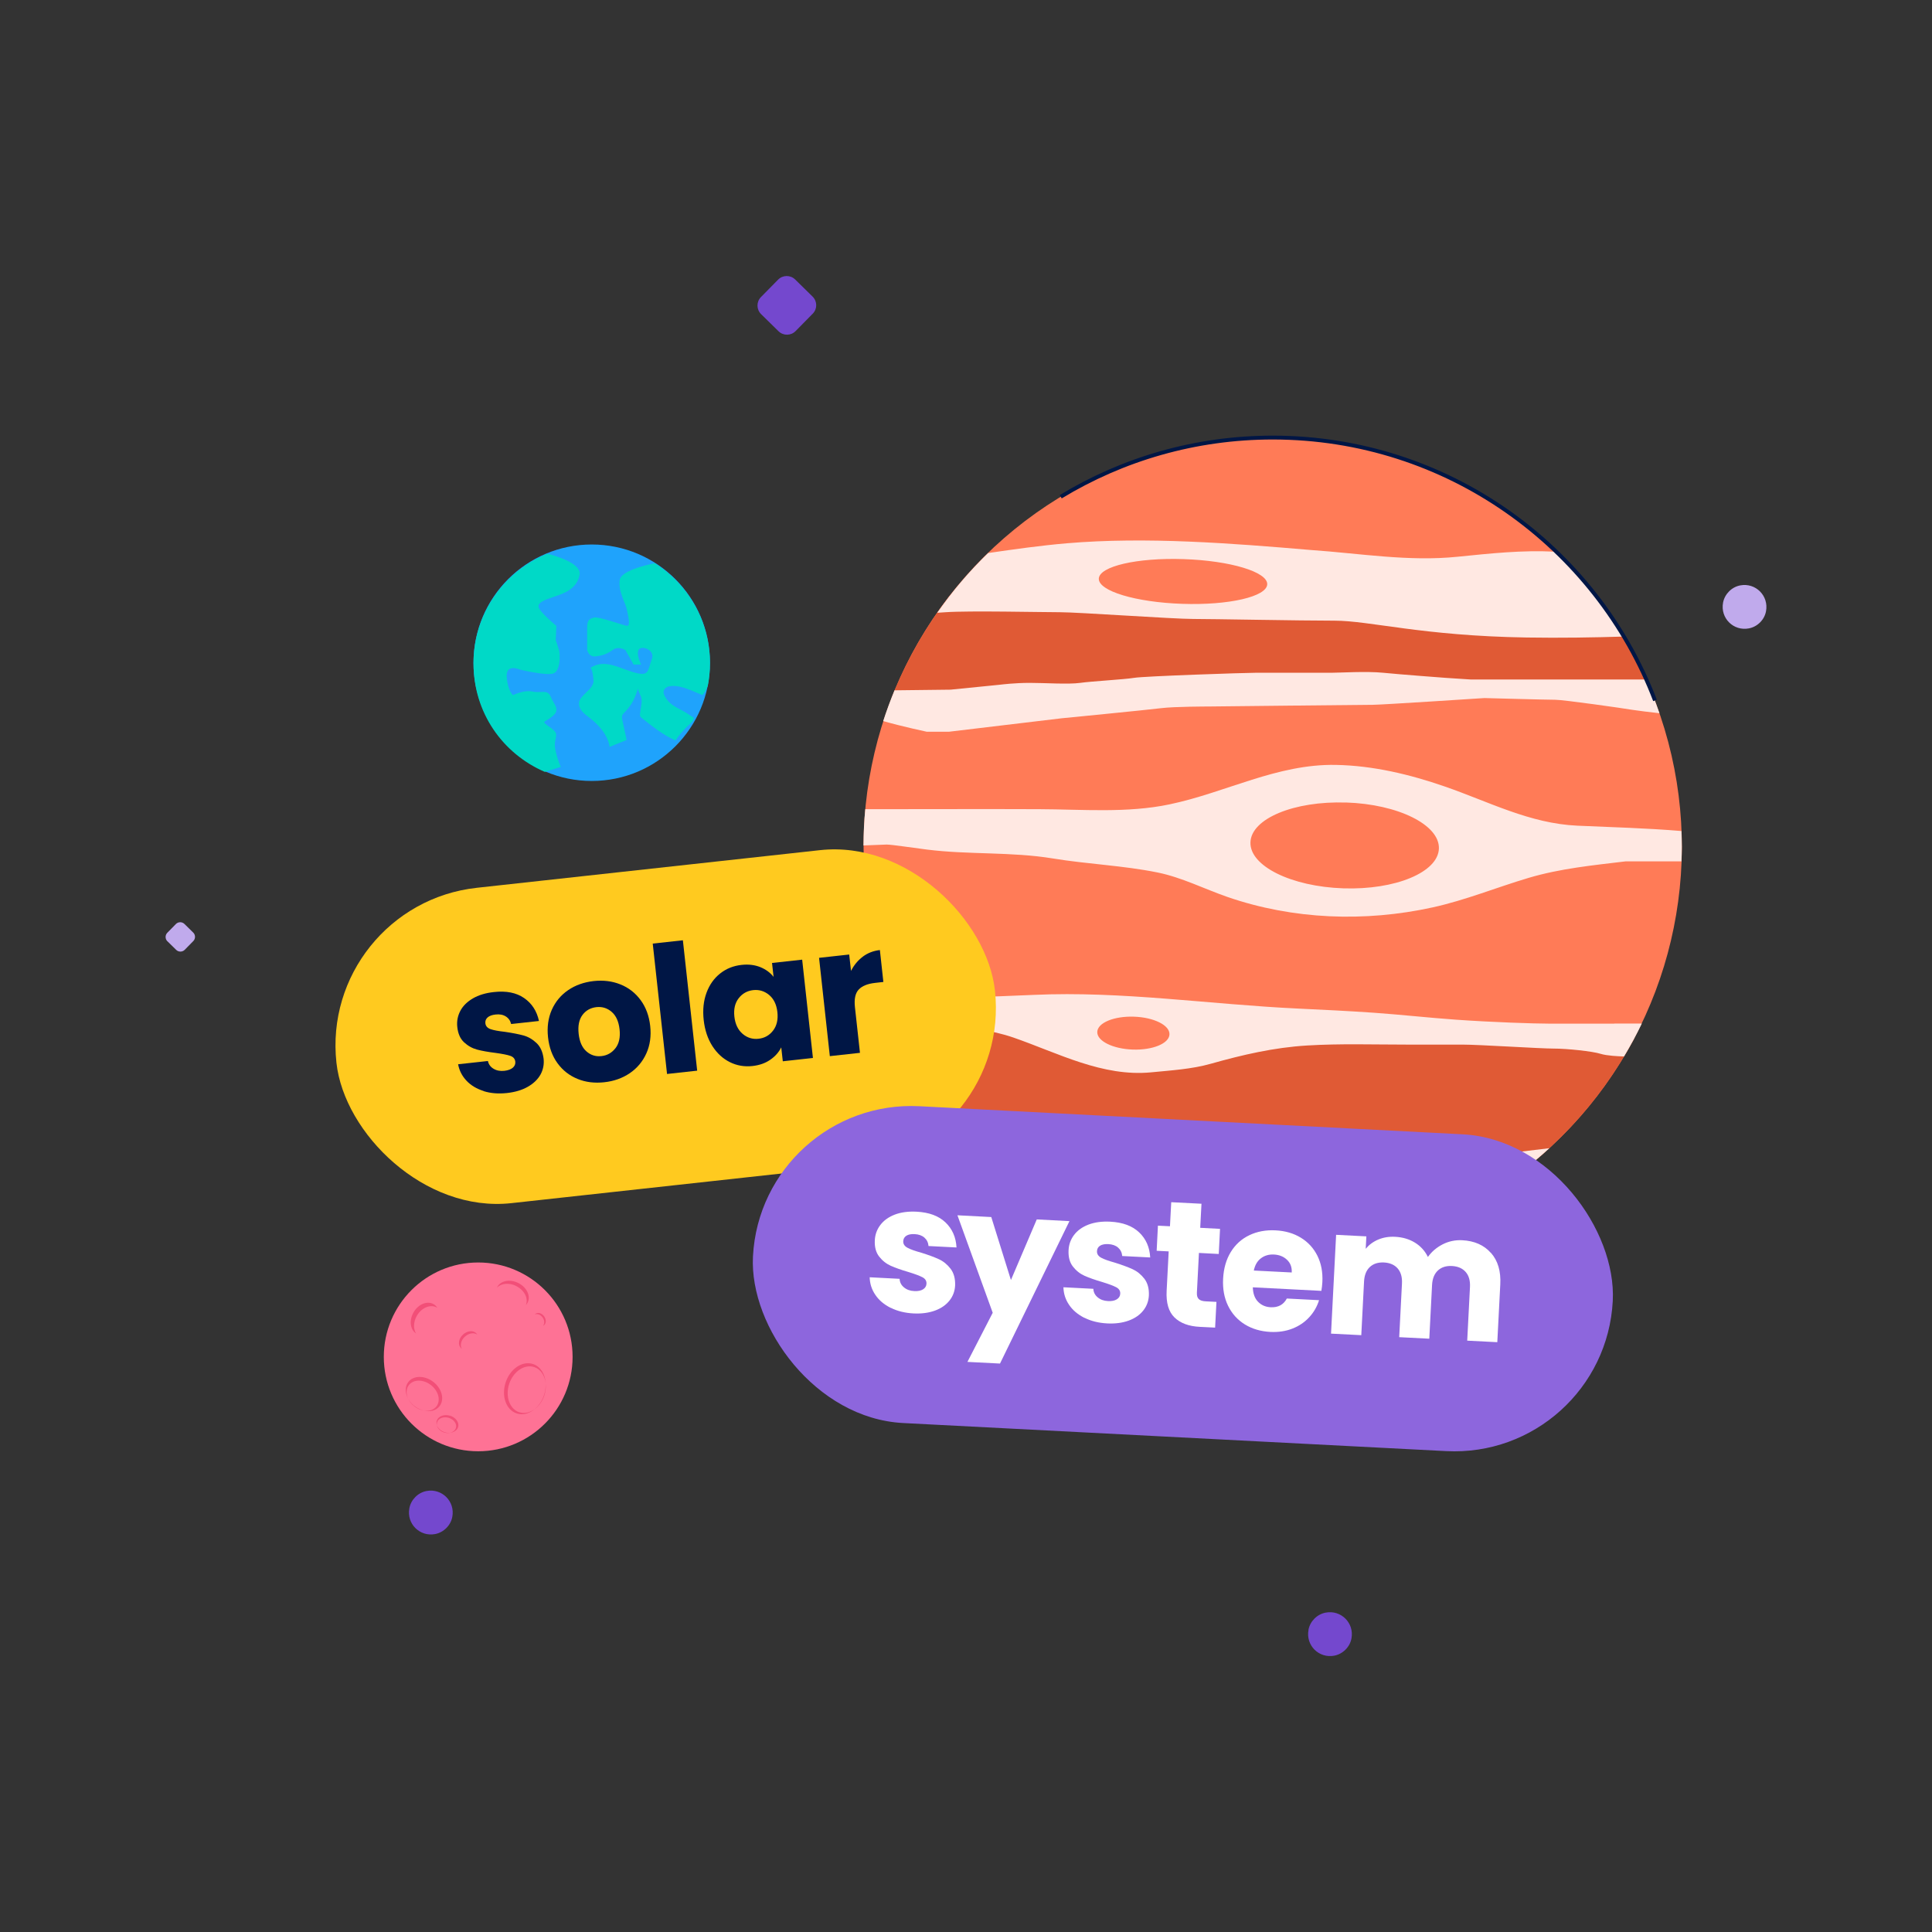 <svg id="Layer_1" xmlns="http://www.w3.org/2000/svg" viewBox="0 0 350 350"><rect x="0" y="0" width="350" height="350" fill="#333333" stroke="none"/><defs><style>.cls-1{fill:#00d9c7;}.cls-2{fill:#001645;}.cls-3{fill:#fff;}.cls-4{fill:#ffe8e2;}.cls-5{fill:#ffca1f;}.cls-6{fill:#f24f78;}.cls-7{fill:#ff7b57;}.cls-8{fill:#fe7295;}.cls-9{fill:#7448ce;}.cls-10{fill:#8d66dd;}.cls-11{fill:#c0aaec;}.cls-12{fill:#e05a35;}.cls-13{fill:#1fa3fc;}.cls-14{fill:none;stroke:#001645;stroke-miterlimit:10;stroke-width:.7px;}</style></defs><g><circle class="cls-7" cx="230.57" cy="153.39" r="74.12" transform="translate(28.31 342.56) rotate(-76.72)"></circle><g><path class="cls-12" d="m244.44,187.4c-10.41,0-22.19-.46-23.45,0-1.26.46-5.72,3.43-15.79,3.43s-19.68-4.35-25.05-5.15c-4.42-.66-13.25-2.32-17.46-2.51,5.83,13.27,15.43,24.5,27.46,32.34,11.07.27,23.23.47,29.01.25,8.35-.32,38.11-1.85,55.46-2.76,8.87-6.56,16.22-15.06,21.43-24.87-10.49-.18-42.92-.74-51.61-.74Z"></path><path class="cls-12" d="m161.53,126.43h.66s9.84,1.49,10.75,1.49h13.27l11.1-.23,38.78-.8,13.27-1.15s17.04-1.14,18.07-1.14,19.56,1.83,20.13,1.83,6.98-.23,6.98-.23l4.59-.99c-2.32-5.63-5.3-10.91-8.87-15.74-1.38-.12-2.71-.26-3.73-.42-3.66-.57-10.52,0-13.84.34s-48.16-.11-48.16-.11c0,0-3.66.57-4.58.69-.92.11-12.7-.46-13.27-.69-.57-.23-8.58-1.03-9.04-1.14-.46-.11-7.66-.69-8.92-1.26-1.26-.57-4.35-.69-4.35-.69l-12.17,1.55c-4.41,5.63-8.03,11.92-10.68,18.7Z"></path></g><g><path class="cls-4" d="m167.95,132.56h3.97l20.44-2.44s15.56-1.52,18-1.83c2.44-.3,8.54-.3,8.54-.3,0,0,28.37-.31,29.89-.31s20.13-1.22,20.13-1.22c0,0,11.29.31,12.81.31s12.2,1.52,14.03,1.83c.99.16,3.11.41,4.87.61-.72-2.08-1.52-4.11-2.42-6.11h-31.74l-4.58-.3s-8.24-.61-11.29-.92c-3.05-.31-7.93,0-9.46,0h-13.73c-1.83,0-20.13.61-21.96.92-1.83.3-7.63.61-9.76.91-2.14.3-6.41,0-9.15,0s-5.19.31-5.19.31l-9.15.92-10.15.12c-.75,1.82-1.44,3.68-2.05,5.57,3.42.99,7.92,1.94,7.92,1.94Z"></path><path class="cls-4" d="m268.01,209.53s-15.56,1.53-18,1.83c-2.44.3-8.54.3-8.54.3,0,0-28.37.3-29.89.3s-20.13,1.22-20.13,1.22c0,0-2.23-.06-4.84-.13,1.67,1.23,3.39,2.39,5.16,3.48h2.12l4.58.31s8.24.61,11.29.91c3.05.3,7.93,0,9.46,0h13.73c1.83,0,20.13-.61,21.96-.91,1.83-.31,7.63-.61,9.76-.92,1.38-.2,3.63-.14,5.8-.07,3.63-2.32,7.05-4.94,10.21-7.84l-12.66,1.51Z"></path><path class="cls-4" d="m292.45,185.44h-11.93c-2.45,0-10.1-.24-16.83-.72-4.93-.35-9.85-.9-14.78-1.25-4.6-.32-9.2-.54-13.81-.76-15.83-.74-31.91-3.2-47.75-2.48-8.51.39-17.02.6-25.54.85.43,1.06.88,2.11,1.36,3.15h2c.92,0,3.06.72,5.81,1.19,4.19.73,8.6,1.15,12.63,2.55,8.09,2.81,16.14,7.16,24.98,6.29,3.54-.35,7.29-.57,10.72-1.54,5.83-1.64,11.43-2.95,17.51-3.32,5.99-.36,11.99-.16,17.99-.16h10.1c3.06,0,14.07.72,16.52.72s7.04.48,8.57.96c1.1.34,3.15.44,4.21.47,1.16-1.93,2.24-3.92,3.22-5.96h-4.98Zm-87.23,4.7c-3.61-.12-6.5-1.55-6.44-3.2.06-1.65,3.03-2.88,6.64-2.76,3.61.12,6.5,1.55,6.44,3.2-.05,1.65-3.03,2.88-6.64,2.76Z"></path><path class="cls-4" d="m169.78,111.01c.49-.03,1-.06,1.52-.1,4.27-.3,17.39,0,20.74,0s20.44,1.22,24.1,1.22,19.22.31,25.62.31,15.86,2.75,34.78,3.05c6.11.1,12.19,0,17.62-.17-3.4-5.67-7.54-10.83-12.28-15.38-.05,0-.1,0-.15,0-6.1-.3-11.59.31-17.69.92-8.85.91-17.69-.61-26.54-1.22-14.34-1.22-29.89-2.44-44.23-1.22-4.78.41-9.52,1.08-14.26,1.77-3.41,3.3-6.5,6.93-9.23,10.83Zm44.67-9.72c8.42.28,15.19,2.32,15.12,4.56-.08,2.24-6.97,3.83-15.39,3.54-8.42-.28-15.19-2.32-15.12-4.56.08-2.24,6.96-3.83,15.39-3.54Z"></path><path class="cls-4" d="m160.63,153c.92,0,4.88.61,7.32.91,7.57.95,15.26.37,22.8,1.61,6.26,1.03,12.78,1.28,18.96,2.54,4.39.89,8.46,2.98,12.68,4.44,11.9,4.1,24.84,4.57,37.11,1.89,5.96-1.3,11.61-3.63,17.44-5.36,5.78-1.71,11.63-2.27,17.59-2.99h10.08c.03-.88.07-1.77.07-2.66,0-.95-.04-1.89-.07-2.83-6.28-.53-12.55-.69-18.86-.97-8.64-.39-16.05-4.35-24.05-7.11-6.34-2.19-12.94-3.77-19.67-3.9-10.69-.21-19.93,5.01-30.17,7.15-7.68,1.61-15.79.9-23.58.87-9.73-.04-19.47,0-29.2,0h-2.33c-.2,2.16-.31,4.35-.32,6.57,2.15-.09,3.87-.16,4.17-.16Zm83.23-7.62c9.43.31,16.96,4.05,16.81,8.35-.14,4.29-7.9,7.52-17.33,7.2-9.43-.32-16.96-4.05-16.81-8.34.14-4.29,7.9-7.52,17.33-7.2Z"></path></g><path class="cls-14" d="m192.16,89.99c11.2-6.8,24.35-10.72,38.41-10.72,31.6,0,58.58,19.77,69.25,47.62"></path></g><g><rect class="cls-5" x="60.58" y="157.26" width="120.01" height="57.47" rx="28.73" ry="28.73" transform="translate(-19.55 14.25) rotate(-6.26)"></rect><g><path class="cls-2" d="m87.62,197.65c-1.27-.4-2.31-1.02-3.11-1.87-.8-.85-1.31-1.84-1.52-2.98l5.4-.59c.13.61.47,1.08,1.03,1.41.55.33,1.2.45,1.95.37.68-.08,1.19-.27,1.54-.57.34-.3.49-.67.44-1.1-.06-.51-.36-.86-.92-1.05-.56-.19-1.45-.36-2.68-.53-1.31-.16-2.41-.36-3.3-.59-.89-.24-1.68-.68-2.37-1.32-.7-.64-1.11-1.57-1.24-2.79-.11-1.02.07-1.98.54-2.89.47-.9,1.23-1.66,2.27-2.27,1.04-.61,2.32-1,3.83-1.16,2.23-.25,4.06.11,5.46,1.08,1.41.97,2.31,2.35,2.7,4.16l-5.04.55c-.15-.61-.48-1.07-.98-1.38-.5-.31-1.12-.43-1.86-.34-.64.07-1.11.25-1.43.53-.31.28-.45.64-.4,1.06.06.51.37.86.94,1.06.57.2,1.44.36,2.62.49,1.36.2,2.47.42,3.33.65.87.24,1.65.69,2.36,1.36.71.66,1.14,1.61,1.3,2.85.11,1.04-.08,2-.57,2.89-.5.88-1.27,1.62-2.31,2.21-1.04.59-2.29.96-3.74,1.12-1.55.17-2.97.06-4.24-.34Z"></path><path class="cls-2" d="m104.65,195.46c-1.48-.59-2.69-1.54-3.64-2.83s-1.53-2.87-1.73-4.72c-.2-1.83.03-3.49.68-4.97.66-1.48,1.65-2.67,2.97-3.57,1.32-.9,2.86-1.44,4.6-1.64,1.75-.19,3.36,0,4.85.6,1.49.59,2.71,1.54,3.67,2.84.96,1.3,1.54,2.87,1.74,4.7.2,1.83-.03,3.49-.7,4.97-.67,1.48-1.67,2.67-3,3.58-1.33.9-2.87,1.45-4.62,1.64-1.75.19-3.36,0-4.83-.6Zm6.85-5.57c.65-.85.9-1.98.74-3.41-.16-1.43-.63-2.48-1.43-3.17-.8-.69-1.72-.97-2.76-.86-1.06.12-1.91.59-2.53,1.42-.62.83-.85,1.97-.69,3.42.16,1.43.62,2.48,1.4,3.17.78.69,1.69.98,2.73.86,1.04-.11,1.89-.6,2.54-1.44Z"></path><path class="cls-2" d="m123.71,170.34l2.59,23.62-5.46.6-2.59-23.62,5.46-.6Z"></path><path class="cls-2" d="m127.99,179.85c.54-1.46,1.37-2.63,2.48-3.5,1.11-.88,2.4-1.39,3.87-1.55,1.26-.14,2.38,0,3.39.4,1,.41,1.81,1,2.41,1.77l-.28-2.52,5.46-.6,1.95,17.81-5.46.6-.28-2.52c-.44.89-1.11,1.64-2,2.25-.89.62-1.96.99-3.22,1.13-1.45.16-2.81-.07-4.08-.7s-2.33-1.6-3.18-2.92c-.84-1.32-1.37-2.89-1.57-4.72s-.03-3.47.51-4.93Zm11.35.4c-.84-.7-1.81-1-2.89-.88-1.08.12-1.96.61-2.63,1.47-.67.86-.93,1.97-.78,3.33.15,1.36.65,2.4,1.49,3.12.84.72,1.81,1.01,2.89.89,1.09-.12,1.96-.61,2.63-1.48.67-.87.93-1.99.78-3.35-.15-1.36-.65-2.39-1.49-3.1Z"></path><path class="cls-2" d="m156.3,173.31c.9-.67,1.93-1.07,3.1-1.2l.63,5.78-1.5.17c-1.36.15-2.35.55-2.97,1.21-.62.66-.84,1.72-.68,3.19l.91,8.27-5.46.6-1.95-17.81,5.46-.6.33,2.97c.53-1.05,1.24-1.91,2.14-2.58Z"></path></g></g><g><rect class="cls-10" x="136.32" y="202.9" width="155.97" height="57.47" rx="28.73" ry="28.73" transform="translate(12.23 -10.75) rotate(2.96)"></rect><g><path class="cls-3" d="m161.35,236.93c-1.19-.6-2.12-1.38-2.77-2.35-.66-.96-1-2.03-1.03-3.19l5.42.28c.03.62.29,1.14.79,1.55.49.41,1.11.64,1.86.67.68.04,1.22-.07,1.61-.32.39-.25.59-.59.61-1.01.03-.51-.22-.91-.74-1.18-.52-.27-1.37-.59-2.55-.95-1.27-.37-2.32-.74-3.16-1.11-.84-.38-1.55-.94-2.13-1.69-.58-.75-.84-1.73-.78-2.95.05-1.03.39-1.95,1-2.76.61-.81,1.48-1.44,2.61-1.88,1.13-.43,2.45-.61,3.97-.53,2.25.12,3.99.76,5.22,1.94,1.24,1.18,1.9,2.69,2,4.54l-5.07-.26c-.05-.62-.3-1.13-.74-1.52-.44-.39-1.04-.6-1.78-.64-.64-.03-1.14.07-1.49.29-.36.23-.54.56-.57.98-.03.51.23.91.76,1.2.53.29,1.37.59,2.51.9,1.31.41,2.37.8,3.19,1.18.82.38,1.52.95,2.11,1.72.59.77.87,1.78.83,3.02-.05,1.05-.4,1.97-1.03,2.76-.63.79-1.51,1.4-2.63,1.81-1.13.41-2.42.58-3.87.51-1.56-.08-2.94-.42-4.13-1.02Z"></path><path class="cls-3" d="m193.75,221.2l-12.59,25.82-5.9-.3,4.58-8.9-6.39-17.66,6.13.32,3.56,11.41,4.68-10.98,5.93.31Z"></path><path class="cls-3" d="m196.45,238.74c-1.19-.6-2.12-1.38-2.77-2.35-.66-.96-1-2.03-1.03-3.19l5.42.28c.03.62.29,1.14.79,1.55.49.41,1.11.64,1.86.67.68.04,1.22-.07,1.61-.32.39-.25.59-.58.61-1.01.03-.51-.22-.91-.74-1.18-.52-.27-1.37-.59-2.55-.95-1.27-.37-2.32-.74-3.16-1.11-.84-.38-1.55-.94-2.13-1.69-.58-.75-.84-1.73-.78-2.95.05-1.03.38-1.95.99-2.76.61-.81,1.48-1.44,2.61-1.88,1.13-.43,2.45-.61,3.97-.53,2.25.12,3.98.76,5.22,1.94,1.24,1.18,1.9,2.69,2,4.54l-5.07-.26c-.05-.62-.3-1.13-.74-1.52-.44-.39-1.04-.6-1.78-.64-.64-.03-1.14.07-1.49.29-.36.23-.54.56-.56.98-.03.51.23.91.76,1.2s1.37.58,2.51.9c1.31.41,2.37.81,3.19,1.18.82.38,1.52.95,2.12,1.72.59.77.87,1.78.82,3.02-.05,1.05-.4,1.97-1.03,2.76-.63.79-1.51,1.4-2.63,1.81-1.13.41-2.42.58-3.87.51-1.56-.08-2.94-.42-4.13-1.02Z"></path><path class="cls-3" d="m220.37,235.86l-.24,4.65-2.79-.14c-1.99-.1-3.51-.67-4.57-1.7-1.06-1.03-1.54-2.65-1.42-4.85l.37-7.12-2.18-.11.23-4.55,2.18.11.23-4.36,5.48.28-.23,4.36,3.59.19-.23,4.55-3.59-.19-.37,7.18c-.03.53.08.93.33,1.17.24.25.67.39,1.26.42l1.96.1Z"></path><path class="cls-3" d="m239.37,233.85l-12.41-.64c.03,1.12.34,1.99.94,2.61.6.62,1.36.95,2.28,1,1.37.07,2.35-.46,2.94-1.58l5.84.3c-.36,1.16-.95,2.19-1.78,3.09-.83.9-1.84,1.59-3.05,2.06-1.2.47-2.53.67-3.98.6-1.75-.09-3.3-.54-4.63-1.36-1.33-.82-2.34-1.94-3.04-3.37s-1-3.08-.9-4.93c.1-1.86.56-3.46,1.39-4.82.83-1.35,1.95-2.37,3.36-3.04,1.41-.68,3-.97,4.77-.88,1.73.09,3.25.53,4.56,1.33,1.31.8,2.31,1.89,3,3.27.69,1.39.99,2.98.9,4.77-.03.51-.09,1.05-.18,1.6Zm-5.36-3.33c.05-.94-.23-1.71-.85-2.29-.61-.59-1.4-.91-2.36-.96-.92-.05-1.71.18-2.37.68-.66.5-1.09,1.24-1.29,2.22l6.86.35Z"></path><path class="cls-3" d="m270.11,226.98c1.25,1.42,1.81,3.32,1.68,5.71l-.54,10.46-5.45-.28.5-9.72c.06-1.15-.2-2.06-.78-2.72-.58-.66-1.4-1.02-2.47-1.08-1.07-.06-1.93.22-2.57.82-.64.6-.99,1.48-1.05,2.63l-.5,9.72-5.45-.28.5-9.72c.06-1.15-.2-2.06-.78-2.73-.58-.66-1.4-1.02-2.47-1.08-1.07-.05-1.93.22-2.57.82-.64.6-.99,1.48-1.05,2.63l-.5,9.72-5.48-.28.92-17.9,5.48.28-.12,2.25c.6-.72,1.35-1.28,2.27-1.67.92-.39,1.95-.56,3.08-.5,1.35.07,2.53.42,3.56,1.05,1.03.63,1.82,1.5,2.36,2.6.67-.95,1.56-1.71,2.66-2.28,1.1-.56,2.28-.81,3.54-.75,2.22.11,3.96.88,5.2,2.29Z"></path></g></g><g><circle class="cls-13" cx="107.2" cy="120.06" r="21.42"></circle><path class="cls-1" d="m100.57,134.26c.34-1.48.34-1.59-1.14-2.66s-.8-.63.68-1.86.23-2.08-.34-3.51c-.57-1.44-1.71-.61-3.3-.95s-3.53.65-3.53.65c0,0-.91-.65-1.14-3.23s2.39-1.4,2.39-1.4c0,0,4.66,1.14,6.03.71s1.25-3.55,1.07-4.18-.61-1.87-.61-1.87l.11-2.58s-2.39-1.97-3.07-3.07.91-1.63,2.73-2.23,4.09-1.45,4.55-3.95c.37-2.03-4.12-3.38-5.83-3.82-7.85,3.18-13.39,10.87-13.39,19.86s5.31,16.37,12.91,19.66l2.9-.89s-1.36-3.18-1.02-4.66Z"></path><path class="cls-1" d="m118.61,102.03c-1.91.4-6.07,1.43-6.33,3-.34,2.05,1.02,4.17,1.25,5.27s.8,3.22,0,3.07c-.8-.15-5.12-1.72-5.91-1.5s-1.25.4-1.25,1.79v4.06s.23,1.31,1.48,1.19c1.25-.12,2.16-.45,3.18-1.19,1.02-.74,2.27.05,2.27.05l1.48,2.62h1.36s-.91-1.82-.45-2.67c.45-.86,3.07-.05,2.39,1.71s-.45,2.95-2.39,2.58c-3.01-.57-5.99-2.93-8.79-.97.4-.28.67,2.28.62,2.51-.25,1.11-1.12,1.62-1.84,2.41-.31.34-.62.69-.74,1.13-.16.59.08,1.22.45,1.7.38.48.88.83,1.36,1.2,1.75,1.35,3.35,3.13,3.69,5.31l3.08-1.25c-.26-1.22-.52-2.44-.79-3.67-.05-.22-.09-.45-.04-.66.07-.31.32-.54.54-.76,1.19-1.19,1.91-2.66,2.34-4.27-.09.34.61,1.43.65,1.89.08.86-.18,1.87-.27,2.72-.01.14-.03.3.02.43.06.15.19.26.32.36,1.84,1.47,3.91,3.12,6.09,4.05.57-.89,1.28-1.66,2-2.43.28-.3,1.08-.85,1.19-1.24.22-.76.13-.33-.49-.82-1.64-1.29-3.56-1.49-4.65-3.54-.13-.25-.25-.52-.22-.8.04-.48.49-.85.97-.96,1.9-.43,4.28.86,6,1.54.19.07.62-.72,1.05-1.66.25-1.32.39-2.68.39-4.07,0-7.64-4-14.34-10.01-18.13Z"></path></g><g><circle class="cls-8" cx="86.63" cy="245.81" r="17.1"></circle><path class="cls-6" d="m93.53,232.99c1.49.75,2.24,2.27,1.73,3.44.13-.14.24-.29.33-.46.59-1.19-.16-2.77-1.69-3.54-1.53-.77-3.25-.42-3.84.76-.01.03-.03.06-.04.09.76-.8,2.21-.96,3.52-.3Z"></path><path class="cls-6" d="m74.08,250.92c.83-1.07,2.62-1.07,3.99,0s1.82,2.8.99,3.87c-.52.66-1.4.92-2.33.75,1.14.28,2.27.02,2.9-.8.94-1.21.44-3.18-1.12-4.39s-3.59-1.21-4.53,0c-.64.82-.61,1.98-.05,3.02-.39-.86-.37-1.79.15-2.46Z"></path><path class="cls-6" d="m75.1,254.74c-.51-.39-.9-.87-1.17-1.37.24.52.62,1.01,1.14,1.41.52.4,1.1.66,1.67.75-.56-.14-1.12-.4-1.63-.8Z"></path><path class="cls-6" d="m81.5,256.47c-1.07-.32-2.13.1-2.38.92-.08.26-.06.54.03.8-.03-.17-.03-.35.03-.52.22-.73,1.16-1.1,2.1-.82.94.28,1.53,1.1,1.31,1.83-.14.45-.55.77-1.07.87.71-.06,1.29-.43,1.47-1.02.25-.83-.42-1.76-1.48-2.07Z"></path><path class="cls-6" d="m80.61,259.47c-.73-.22-1.26-.71-1.46-1.27.1.57.61,1.1,1.33,1.31.36.11.71.12,1.03.06-.29.02-.6,0-.91-.1Z"></path><path class="cls-6" d="m75.37,241.57c-.52-.84-.49-2.1.15-3.21.85-1.48,2.48-2.14,3.63-1.48.03.02.05.03.08.05-.17-.28-.4-.51-.68-.67-1.15-.66-2.78,0-3.63,1.48-.83,1.45-.62,3.14.46,3.83Z"></path><path class="cls-6" d="m84.22,242.15c.7-.65,1.64-.79,2.23-.38-.04-.07-.09-.14-.15-.21-.56-.61-1.65-.51-2.43.21-.78.72-.96,1.8-.4,2.41.06.06.12.12.19.17-.36-.62-.15-1.55.55-2.2Z"></path><path class="cls-6" d="m98.29,238.66c.38.52.4,1.16.08,1.52.05-.02.1-.05.15-.08.45-.33.47-1.06.05-1.64-.42-.58-1.13-.78-1.57-.45-.05.03-.09.07-.13.12.44-.2,1.05.02,1.42.53Z"></path><path class="cls-6" d="m94.06,255.84c-1.75-.59-2.56-2.89-1.81-5.15.75-2.26,2.79-3.61,4.54-3.03,1.16.39,1.91,1.54,2.06,2.92-.09-1.64-.93-3.02-2.28-3.47-1.92-.64-4.14.84-4.96,3.31-.82,2.47.06,4.99,1.98,5.63,1.11.37,2.31.03,3.29-.79-.86.64-1.88.89-2.82.57Z"></path><path class="cls-6" d="m98.85,250.59c.04.69-.05,1.43-.3,2.16-.35,1.05-.95,1.91-1.67,2.52.74-.55,1.37-1.41,1.72-2.45.25-.76.33-1.52.25-2.23Z"></path></g><g><path class="cls-9" d="m74.16,273.22c.3-1.55,1.56-2.82,3.11-3.11,2.79-.53,5.2,1.89,4.67,4.68-.28,1.55-1.56,2.82-3.11,3.12-2.79.53-5.2-1.87-4.67-4.67h0Z"></path><path class="cls-11" d="m312.15,109.16c.3-1.55,1.56-2.82,3.11-3.11,2.79-.53,5.2,1.89,4.67,4.68-.28,1.55-1.56,2.82-3.11,3.11-2.79.53-5.2-1.87-4.67-4.67h0Z"></path><path class="cls-9" d="m237.04,295.25c.3-1.55,1.56-2.82,3.12-3.11,2.79-.53,5.2,1.89,4.67,4.68-.28,1.55-1.56,2.82-3.11,3.12-2.79.53-5.2-1.87-4.67-4.67h0Z"></path><path class="cls-9" d="m137.88,56.91l3.16,3.1c.86.84,2.24.83,3.09-.03l3.11-3.16c.85-.86.83-2.24-.03-3.09l-3.16-3.1c-.86-.84-2.24-.83-3.09.03l-3.11,3.16c-.84.86-.83,2.24.03,3.09Z"></path><path class="cls-11" d="m30.33,170.52l1.59,1.56c.43.42,1.12.41,1.54-.01l1.56-1.59c.42-.43.41-1.12-.02-1.54l-1.59-1.56c-.43-.42-1.12-.41-1.54.01l-1.56,1.59c-.42.43-.41,1.12.01,1.54Z"></path></g></svg>